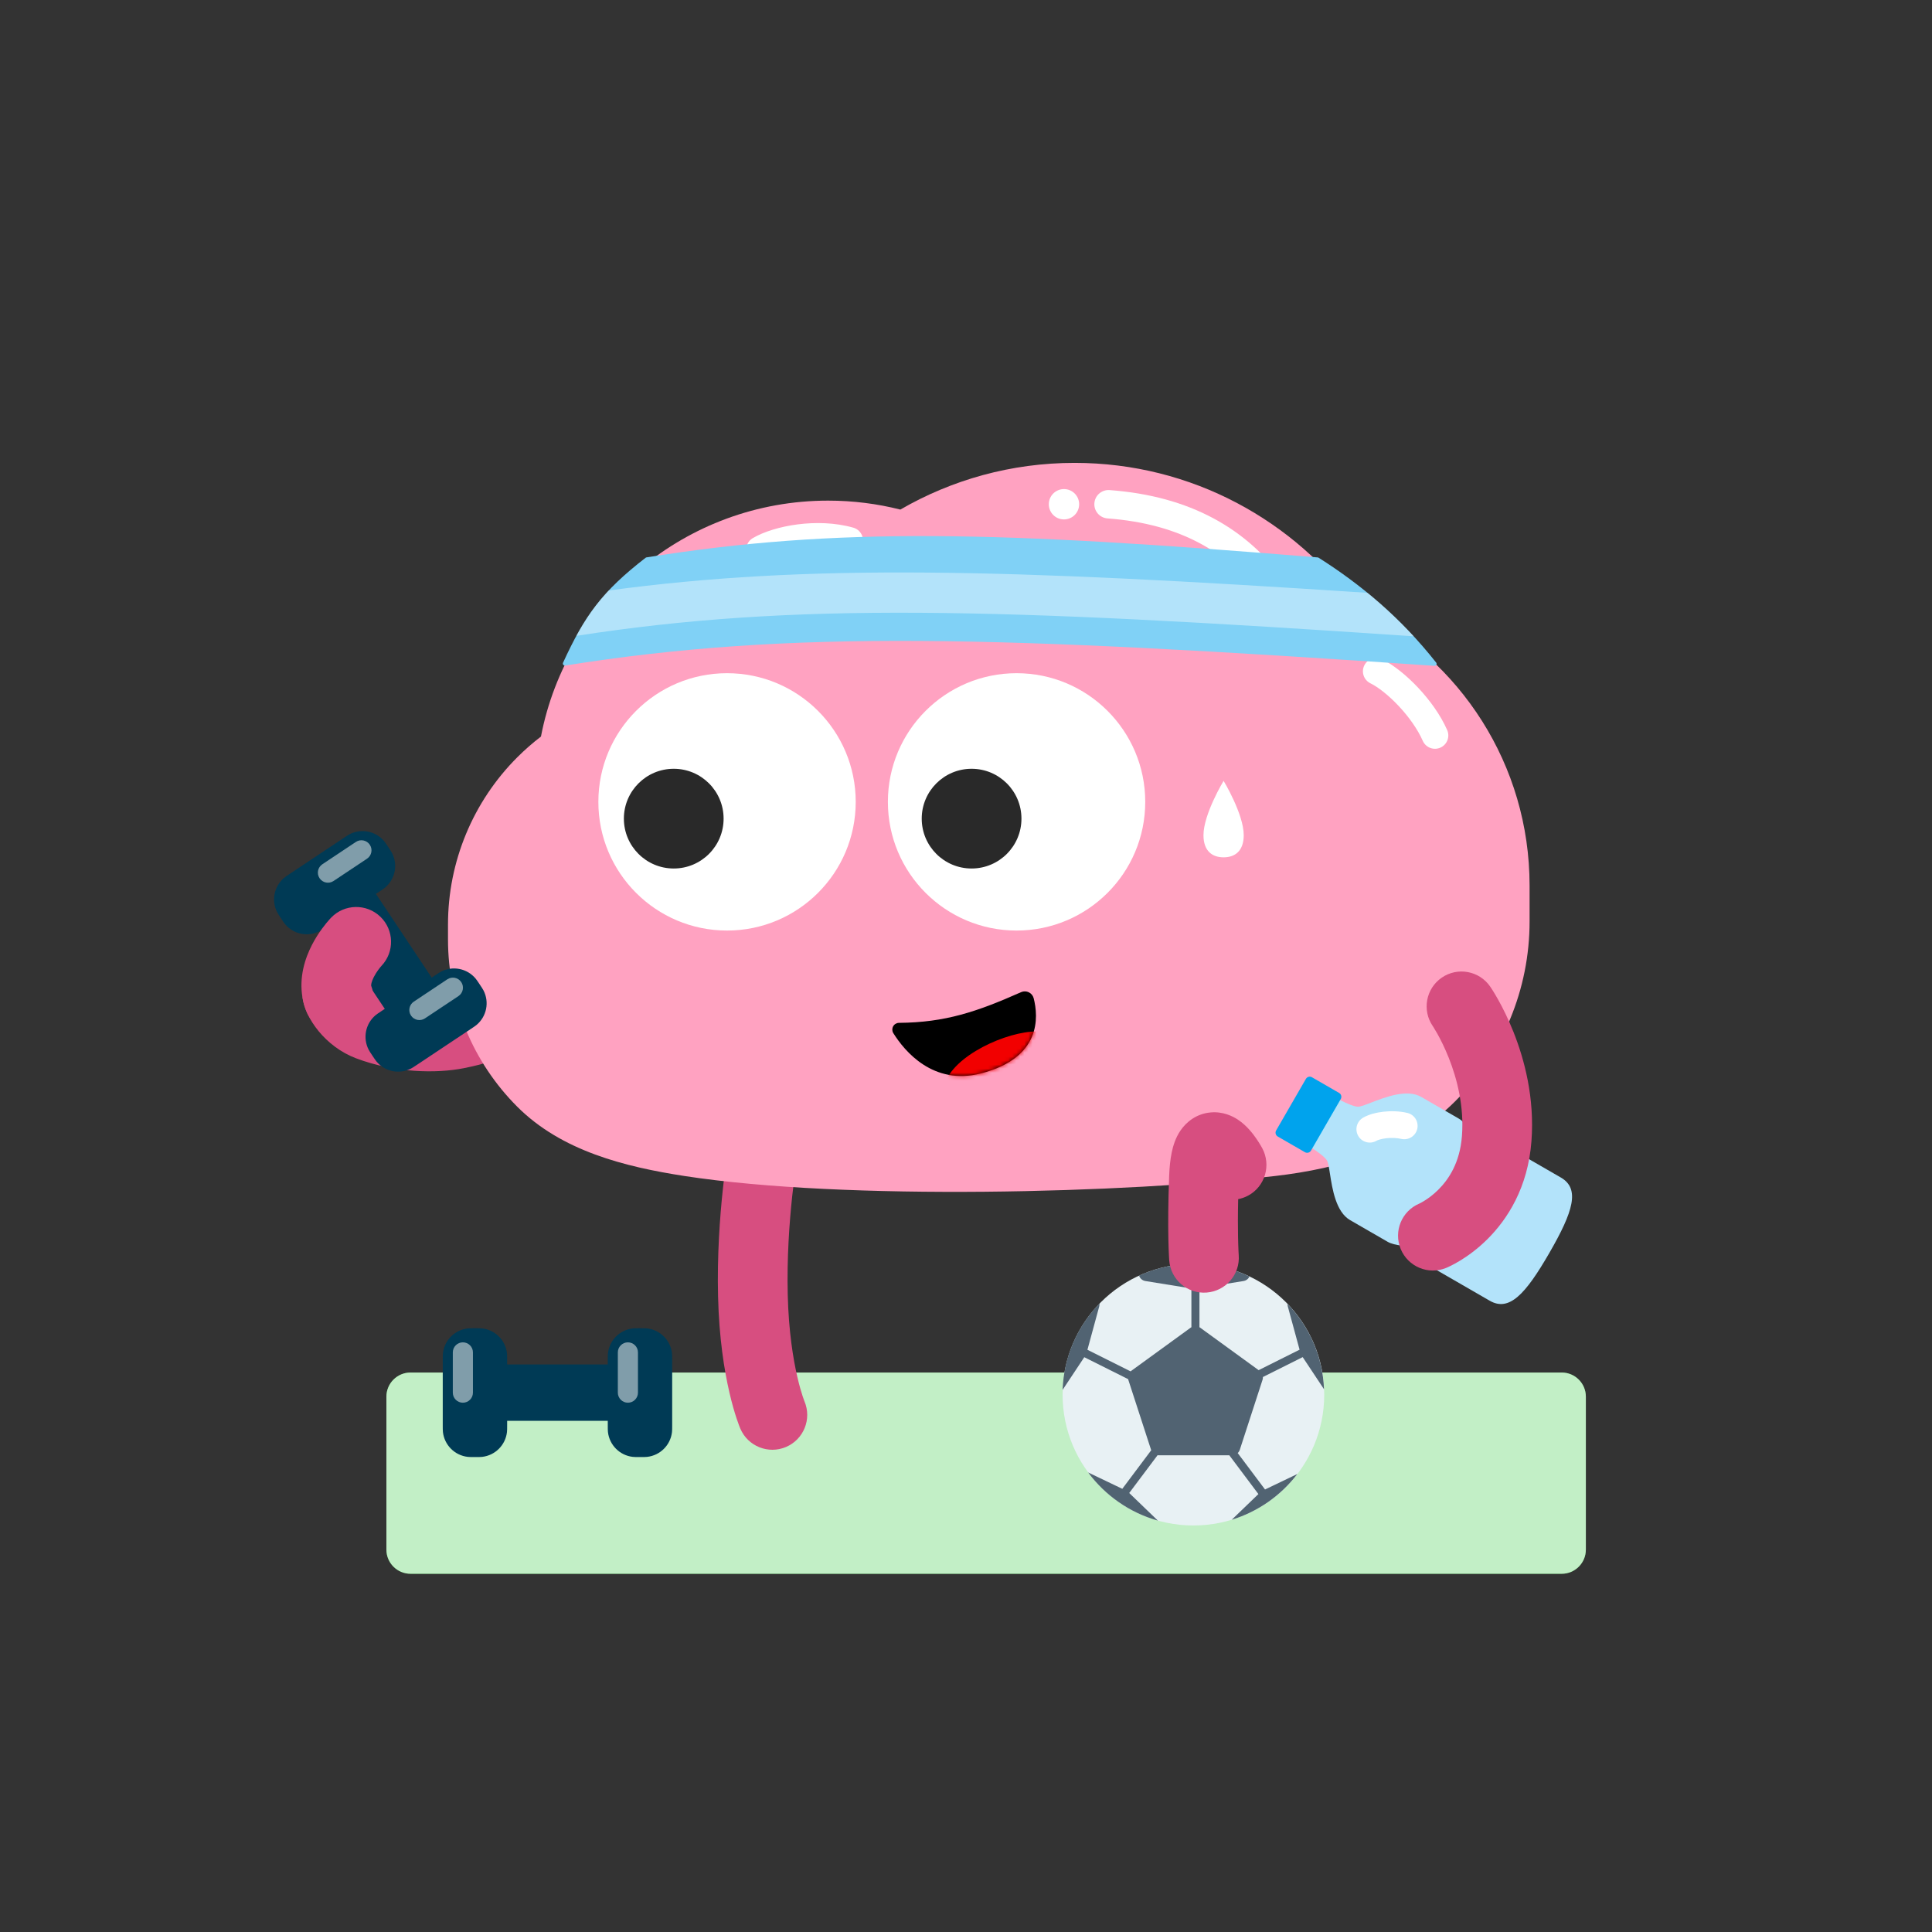 <svg width="480" height="480" viewBox="0 0 480 480" fill="none" xmlns="http://www.w3.org/2000/svg">
<rect x="0" y="0" width="480" height="480" fill="#333333" stroke="none"/>
<rect width="480" height="480" />
<path d="M96 347C96 343.686 98.686 341 102 341H388C391.314 341 394 343.686 394 347V385C394 388.314 391.314 391 388 391H102C98.686 391 96 388.314 96 385V347Z" fill="#32C841"/>
<path d="M96 347C96 343.686 98.686 341 102 341H388C391.314 341 394 343.686 394 347V385C394 388.314 391.314 391 388 391H102C98.686 391 96 388.314 96 385V347Z" fill="white" fill-opacity="0.7"/>
<circle cx="296.5" cy="346.5" r="32.5" fill="#E8F1F4"/>
<path d="M298 320.035L308.93 318.27C309.655 318.153 310.17 317.701 310.427 317.137C306.201 315.126 301.471 314 296.479 314C291.669 314 287.104 315.045 282.998 316.919C283.213 317.582 283.764 318.139 284.58 318.27L296 320.114V329.74C295.94 329.775 295.881 329.813 295.824 329.854L281.057 340.584C281.001 340.624 280.948 340.667 280.897 340.712L270.169 335.348L273.1 324.577C273.168 324.328 273.187 324.085 273.166 323.855C267.737 329.443 264.3 336.977 264 345.31L269.386 337.193L280.281 342.64C280.294 342.7 280.311 342.76 280.33 342.82L285.971 360.18C285.985 360.224 286.001 360.267 286.018 360.31L278.832 369.891L270.347 365.827C274.581 371.542 280.644 375.819 287.672 377.793L280.551 370.932L287.593 361.543C287.685 361.556 287.778 361.562 287.873 361.562H305.422L312.647 371.196L306.027 377.575C312.582 375.563 318.254 371.534 322.32 366.213L314.293 370.058L307.507 361.01C307.742 360.786 307.924 360.504 308.029 360.18L313.67 342.82C313.745 342.588 313.776 342.35 313.766 342.117L323.652 337.174L328.952 345.16C328.618 336.931 325.225 329.491 319.878 323.946C319.869 324.148 319.892 324.36 319.951 324.577L322.876 335.326L312.706 340.411L298.176 329.854C298.119 329.813 298.06 329.775 298 329.74V320.035Z" fill="#516372"/>
<path fill-rule="evenodd" clip-rule="evenodd" d="M198.241 286.754L198.241 286.756L198.24 286.757L198.237 286.777L198.216 286.895C198.197 287.005 198.167 287.179 198.128 287.412C198.051 287.878 197.937 288.581 197.801 289.493C197.529 291.317 197.167 293.968 196.818 297.211C196.118 303.721 195.486 312.5 195.713 321.716C195.938 330.816 197.067 337.634 198.091 342.065C198.603 344.282 199.09 345.904 199.425 346.918C199.593 347.425 199.723 347.78 199.799 347.981C199.837 348.082 199.862 348.144 199.872 348.168L199.874 348.172C201.719 352.557 199.68 357.615 195.301 359.489C190.905 361.372 185.815 359.334 183.933 354.938C183.933 354.938 183.934 354.94 183.931 354.932L183.924 354.916L183.913 354.89L183.886 354.826C183.867 354.779 183.843 354.722 183.816 354.654C183.761 354.519 183.692 354.344 183.61 354.128C183.447 353.697 183.232 353.106 182.984 352.355C182.488 350.855 181.856 348.719 181.219 345.964C179.945 340.451 178.656 332.47 178.402 322.144C178.149 311.934 178.849 302.353 179.601 295.359C179.978 291.85 180.372 288.963 180.674 286.937C180.825 285.924 180.954 285.124 181.046 284.569C181.093 284.291 181.13 284.074 181.156 283.921C181.17 283.845 181.18 283.785 181.188 283.741L181.198 283.688L181.202 283.663L181.203 283.661C182.058 278.956 186.565 275.835 191.27 276.69C195.973 277.545 199.093 282.051 198.241 286.754ZM199.875 348.177L199.874 348.174C199.876 348.179 199.877 348.18 199.875 348.177Z" fill="#D74E80"/>
<path d="M88.478 262.937C80.78 260.033 75.824 252.937 75.166 247.89C75.844 241.577 86.31 241.297 92.083 244.905C96.701 247.791 110.565 247.699 116.92 247.292L122.498 263.193C122.35 263.471 120.689 264.298 115.227 265.386C108.401 266.746 98.1 266.567 88.478 262.937Z" fill="#D74E80"/>
<path fill-rule="evenodd" clip-rule="evenodd" d="M134.401 182.996C140.782 149.636 170.314 124.379 205.747 124.379C211.941 124.379 217.948 125.15 223.689 126.602C236.424 119.225 251.21 115.002 266.981 115.002C296.06 115.002 321.822 129.371 337.527 151.393C362.717 163.948 380.02 189.963 380.02 220.028V228.953C380.02 245.71 373.36 261.801 361.504 273.643C349.649 285.512 332.825 290.334 316.8 292.172C279.782 296.408 210.276 298.367 170.034 292.172C155.235 289.881 139.53 285.978 128.514 274.962C117.498 263.946 111.304 249.013 111.304 233.428V229.685C111.304 214.1 117.498 199.168 128.514 188.151C130.365 186.3 132.337 184.568 134.401 182.996Z" fill="#FFA2C1"/>
<path d="M309 207.5C309 211.5 306.761 213 304 213C301.239 213 299 211.5 299 207.5C299 202.253 304 194 304 194C304 194 309 202.253 309 207.5Z" fill="white"/>
<path d="M310.095 297.045C314.308 294.783 315.867 289.491 313.606 285.278L313.573 285.217C313.547 285.171 313.515 285.114 313.477 285.046C313.401 284.91 313.299 284.731 313.173 284.52C312.926 284.104 312.571 283.531 312.133 282.896C311.458 281.918 309.86 279.693 307.54 278.165C306.338 277.374 303.945 276.103 300.794 276.38C297.203 276.695 294.707 278.803 293.296 280.866C292.037 282.705 291.441 284.728 291.107 286.34C290.75 288.061 290.556 290.007 290.474 292.144C290.21 298.948 290.209 304.12 290.276 307.632C290.31 309.388 290.361 310.729 290.405 311.651C290.427 312.112 290.447 312.468 290.462 312.719C290.47 312.845 290.477 312.944 290.482 313.017L290.488 313.107L290.49 313.137L290.492 313.155C290.492 313.155 290.498 313.156 290.492 313.157C290.855 317.925 295.014 321.496 299.782 321.133C304.548 320.771 308.118 316.615 307.759 311.849L307.759 311.845L307.758 311.825C307.755 311.792 307.751 311.733 307.746 311.649C307.736 311.479 307.72 311.204 307.702 310.825C307.666 310.066 307.62 308.89 307.59 307.3C307.546 305.021 307.533 301.893 307.621 297.924C308.464 297.763 309.298 297.472 310.095 297.045Z" fill="#D74E80"/>
<path fill-rule="evenodd" clip-rule="evenodd" d="M271.896 125.018C272.04 123.074 273.732 121.615 275.676 121.76C295.621 123.239 309.951 131.289 319.612 144.978C320.735 146.571 320.355 148.772 318.763 149.896C317.171 151.02 314.969 150.64 313.845 149.048C305.533 137.268 293.234 130.139 275.154 128.798C273.21 128.654 271.752 126.961 271.896 125.018Z" fill="white"/>
<path fill-rule="evenodd" clip-rule="evenodd" d="M338.959 165.315C339.77 163.673 341.758 162.999 343.4 163.81C346.286 165.235 349.514 167.859 352.35 170.882C355.206 173.927 357.898 177.625 359.55 181.383C360.287 183.059 359.525 185.015 357.849 185.752C356.173 186.489 354.217 185.727 353.48 184.051C352.213 181.17 350.018 178.088 347.514 175.419C344.991 172.728 342.387 170.704 340.464 169.755C338.822 168.944 338.149 166.956 338.959 165.315Z" fill="white"/>
<path fill-rule="evenodd" clip-rule="evenodd" d="M198.999 136.86C195.252 137.345 192.133 138.386 190.388 139.412C188.81 140.34 186.778 139.813 185.85 138.234C184.922 136.656 185.449 134.624 187.028 133.696C189.779 132.079 193.834 130.843 198.148 130.285C202.498 129.722 207.443 129.803 212.005 131.099C213.766 131.6 214.788 133.433 214.287 135.194C213.787 136.956 211.953 137.978 210.192 137.477C206.711 136.488 202.709 136.38 198.999 136.86Z" fill="white"/>
<path d="M264.343 129.05C266.425 129.05 268.113 127.362 268.113 125.28C268.113 123.198 266.425 121.51 264.343 121.51C262.261 121.51 260.574 123.198 260.574 125.28C260.574 127.362 262.261 129.05 264.343 129.05Z" fill="white"/>
<path d="M85.362 208.209C86.135 207.694 86.522 207.437 86.871 207.257C89.775 205.763 93.326 206.475 95.429 208.974C95.683 209.275 95.94 209.661 96.454 210.435C96.969 211.208 97.227 211.594 97.406 211.944C98.9 214.848 98.188 218.399 95.689 220.502C95.388 220.755 95.002 221.012 94.229 221.527L80.91 230.394C80.137 230.909 79.751 231.166 79.401 231.346C76.497 232.84 72.946 232.127 70.843 229.628C70.59 229.328 70.332 228.941 69.818 228.168C69.303 227.395 69.046 227.008 68.866 226.659C67.372 223.755 68.084 220.203 70.583 218.101C70.884 217.847 71.27 217.59 72.043 217.075L85.362 208.209Z" fill="#003A55"/>
<path d="M90.071 217.087L108.359 244.556L96.705 252.315L78.418 224.845L90.071 217.087Z" fill="#003A55"/>
<path d="M108.083 242.337C108.856 241.823 109.243 241.565 109.592 241.385C112.496 239.891 116.047 240.604 118.15 243.103C118.403 243.403 118.661 243.79 119.175 244.563C119.69 245.336 119.947 245.723 120.127 246.072C121.621 248.976 120.909 252.528 118.41 254.631C118.109 254.884 117.723 255.141 116.95 255.656L103.631 264.522C102.858 265.037 102.472 265.294 102.122 265.474C99.218 266.968 95.666 266.256 93.564 263.757C93.311 263.456 93.053 263.07 92.539 262.297C92.024 261.523 91.766 261.137 91.587 260.787C90.093 257.883 90.805 254.332 93.304 252.229C93.605 251.976 93.991 251.719 94.764 251.204L108.083 242.337Z" fill="#003A55"/>
<g opacity="0.5">
<path fill-rule="evenodd" clip-rule="evenodd" d="M91.879 209.877C92.644 211.026 92.332 212.578 91.183 213.343L82.859 218.885C81.71 219.65 80.158 219.339 79.392 218.19C78.627 217.04 78.939 215.488 80.088 214.723L88.412 209.181C89.561 208.416 91.113 208.728 91.879 209.877Z" fill="white"/>
<path fill-rule="evenodd" clip-rule="evenodd" d="M114.6 244.006C115.365 245.155 115.053 246.707 113.904 247.472L105.58 253.014C104.431 253.779 102.879 253.467 102.114 252.318C101.348 251.169 101.66 249.617 102.809 248.852L111.133 243.31C112.282 242.545 113.834 242.856 114.6 244.006Z" fill="white"/>
</g>
<path fill-rule="evenodd" clip-rule="evenodd" d="M94.781 239.96C98.052 236.514 97.935 231.068 94.508 227.765C91.064 224.447 85.583 224.549 82.265 227.992C82.265 227.992 82.266 227.991 82.262 227.995L82.251 228.006L82.236 228.022L82.2 228.061C82.173 228.089 82.142 228.122 82.106 228.16C82.035 228.237 81.946 228.334 81.841 228.451C81.633 228.684 81.361 228.998 81.046 229.383C80.422 230.146 79.598 231.231 78.761 232.562C77.199 235.046 75.052 239.229 74.9 244.238C74.835 246.412 75.146 248.758 76.059 251.12C77.782 255.58 82.795 257.8 87.255 256.077C91.714 254.354 93.934 249.344 92.214 244.884L92.214 244.883C92.212 244.874 92.207 244.836 92.209 244.761C92.225 244.229 92.551 243.162 93.419 241.782C93.797 241.181 94.178 240.679 94.456 240.34C94.591 240.174 94.694 240.057 94.747 239.997C94.763 239.979 94.774 239.967 94.781 239.96Z" fill="#D74E80"/>
<path fill-rule="evenodd" clip-rule="evenodd" d="M221.932 256.664C221.619 256.154 221.611 255.511 221.895 254.994C222.185 254.466 222.738 254.134 223.335 254.126C234.806 254.035 242.683 251.387 253.693 246.498C254.303 246.232 254.99 246.236 255.588 246.525C256.184 246.806 256.629 247.339 256.806 247.974C258.026 252.709 258.717 262.856 243.675 266.7C231.826 269.724 224.744 261.17 221.932 256.664Z" fill="black"/>
<mask id="mask0_147_2312" style="mask-type:luminance" maskUnits="userSpaceOnUse" x="221" y="246" width="37" height="22">
<path d="M221.932 256.664C221.619 256.154 221.611 255.511 221.895 254.994C222.186 254.466 222.738 254.134 223.335 254.126C234.806 254.035 242.683 251.387 253.693 246.498C254.303 246.232 254.991 246.236 255.588 246.525C256.184 246.806 256.63 247.339 256.806 247.974C258.026 252.709 258.717 262.856 243.676 266.7C231.826 269.724 224.745 261.17 221.932 256.664Z" fill="white"/>
</mask>
<g mask="url(#mask0_147_2312)">
<path fill-rule="evenodd" clip-rule="evenodd" d="M234.435 270.817C234.977 263.537 248.002 256.994 256.194 256.321C258.486 256.133 260.257 256.472 261.594 257.148C264.204 262.704 253.948 271.222 241.216 272.267C239.688 272.393 235.897 272.156 234.435 270.817Z" fill="#F20000"/>
</g>
<path d="M252.563 231.193C270.22 231.193 284.533 216.88 284.533 199.223C284.533 181.567 270.22 167.254 252.563 167.254C234.907 167.254 220.594 181.567 220.594 199.223C220.594 216.88 234.907 231.193 252.563 231.193Z" fill="white"/>
<path d="M241.388 215.777C248.23 215.777 253.777 210.231 253.777 203.389C253.777 196.547 248.23 191 241.388 191C234.546 191 229 196.547 229 203.389C229 210.231 234.546 215.777 241.388 215.777Z" fill="#292929"/>
<path d="M180.632 231.193C198.288 231.193 212.601 216.88 212.601 199.223C212.601 181.567 198.288 167.254 180.632 167.254C162.976 167.254 148.662 181.567 148.662 199.223C148.662 216.88 162.976 231.193 180.632 231.193Z" fill="white"/>
<path d="M167.388 215.777C174.23 215.777 179.777 210.231 179.777 203.389C179.777 196.547 174.23 191 167.388 191C160.546 191 155 196.547 155 203.389C155 210.231 160.546 215.777 167.388 215.777Z" fill="#292929"/>
<path d="M110 338C110 337.071 110 336.607 110.044 336.216C110.41 332.971 112.971 330.41 116.216 330.044C116.607 330 117.071 330 118 330C118.929 330 119.393 330 119.784 330.044C123.029 330.41 125.59 332.971 125.956 336.216C126 336.607 126 337.071 126 338V339H151V338C151 337.071 151 336.607 151.044 336.216C151.41 332.971 153.971 330.41 157.216 330.044C157.607 330 158.071 330 159 330C159.929 330 160.393 330 160.784 330.044C164.029 330.41 166.59 332.971 166.956 336.216C167 336.607 167 337.071 167 338V354C167 354.929 167 355.393 166.956 355.784C166.59 359.029 164.029 361.59 160.784 361.956C160.393 362 159.929 362 159 362C158.071 362 157.607 362 157.216 361.956C153.971 361.59 151.41 359.029 151.044 355.784C151 355.393 151 354.929 151 354V353H126V354C126 354.929 126 355.393 125.956 355.784C125.59 359.029 123.029 361.59 119.784 361.956C119.393 362 118.929 362 118 362C117.071 362 116.607 362 116.216 361.956C112.971 361.59 110.41 359.029 110.044 355.784C110 355.393 110 354.929 110 354V338Z" fill="#003A55"/>
<path opacity="0.5" fill-rule="evenodd" clip-rule="evenodd" d="M115 333.5C116.381 333.5 117.5 334.619 117.5 336V346C117.5 347.381 116.381 348.5 115 348.5C113.619 348.5 112.5 347.381 112.5 346V336C112.5 334.619 113.619 333.5 115 333.5Z" fill="white"/>
<path opacity="0.5" fill-rule="evenodd" clip-rule="evenodd" d="M156 333.5C157.381 333.5 158.5 334.619 158.5 336V346C158.5 347.381 157.381 348.5 156 348.5C154.619 348.5 153.5 347.381 153.5 346V336C153.5 334.619 154.619 333.5 156 333.5Z" fill="white"/>
<path d="M356.372 165.423C247.908 158.002 196.607 156.394 140.421 165.352C140.028 165.415 139.721 165.012 139.887 164.65C145.245 152.963 149.591 146.941 160.398 138.579C160.464 138.528 160.544 138.493 160.626 138.48C208.161 130.875 248.159 131.985 327.376 138.49C327.456 138.496 327.535 138.522 327.604 138.565C338.034 145.165 347.966 153.42 356.813 164.622C357.081 164.96 356.802 165.452 356.372 165.423Z" fill="#80D1F6"/>
<path opacity="0.4" d="M351.233 158.084C247.288 151.03 197.152 149.599 143.189 157.978C145.538 153.663 147.998 150.143 151.232 146.706C200.779 140.017 249.726 141.333 339.758 147.292C343.711 150.52 347.548 154.09 351.233 158.084Z" fill="white"/>
<path d="M323.633 283.818L330.473 271.969C330.473 271.969 335.371 274.863 337.357 274.956C337.947 274.984 339.131 274.527 340.636 273.945C344.203 272.566 349.574 270.491 353.106 272.53L362.432 277.914C364.154 278.908 365.896 281.669 366.553 282.926C367.889 282.82 370.945 282.829 372.475 283.712L387.779 292.548C392.597 295.33 390.892 300.963 384.922 311.304C378.951 321.645 374.925 325.938 370.108 323.156L354.804 314.321C353.273 313.437 351.738 310.795 351.161 309.585C349.745 309.645 346.482 309.516 344.76 308.522L335.434 303.138C331.903 301.099 331.015 295.409 330.425 291.63C330.176 290.036 329.98 288.782 329.662 288.286C328.587 286.612 323.633 283.818 323.633 283.818Z" fill="#B3E3FA"/>
<path fill-rule="evenodd" clip-rule="evenodd" d="M337.467 282.243C336.535 280.666 337.057 278.633 338.633 277.702C340.057 276.86 341.96 276.395 343.732 276.2C345.57 275.997 347.672 276.038 349.637 276.497C351.42 276.914 352.527 278.697 352.111 280.48C351.694 282.263 349.911 283.37 348.128 282.954C347.04 282.699 345.714 282.651 344.46 282.79C343.141 282.936 342.289 283.243 342.008 283.409C340.431 284.341 338.398 283.819 337.467 282.243Z" fill="white"/>
<path d="M317.456 282.366C316.928 282.061 316.747 281.385 317.052 280.857L324.448 268.048C324.753 267.52 325.428 267.339 325.956 267.644L332.704 271.539C333.232 271.844 333.413 272.52 333.108 273.048L325.712 285.857C325.407 286.385 324.732 286.566 324.204 286.261L317.456 282.366Z" fill="#00A3ED"/>
<path fill-rule="evenodd" clip-rule="evenodd" d="M352.615 299.031C348.258 300.88 346.188 305.896 347.99 310.287C349.805 314.711 354.863 316.826 359.287 315.011C359.287 315.011 359.283 315.012 359.295 315.007L359.304 315.004L359.322 314.996L359.363 314.979C359.392 314.967 359.425 314.953 359.461 314.937C359.534 314.906 359.621 314.868 359.721 314.823C359.921 314.732 360.175 314.614 360.476 314.464C361.076 314.166 361.869 313.743 362.792 313.18C364.63 312.059 367.044 310.348 369.506 307.908C374.51 302.95 379.615 295.052 380.483 283.54M352.615 299.031C352.638 299.02 352.692 298.995 352.774 298.955C352.971 298.857 353.32 298.673 353.776 298.396C354.695 297.835 355.988 296.925 357.317 295.608C359.895 293.053 362.714 288.895 363.215 282.236L363.216 282.23C363.776 274.868 362.005 268.014 359.948 262.834C358.932 260.276 357.884 258.218 357.108 256.83C356.721 256.139 356.407 255.621 356.204 255.299C356.103 255.138 356.03 255.026 355.991 254.966C355.975 254.942 355.964 254.926 355.96 254.919C353.267 250.986 354.26 245.613 358.186 242.903C362.122 240.186 367.514 241.175 370.23 245.11C370.23 245.11 370.229 245.108 370.234 245.115L370.237 245.12L370.245 245.131L370.263 245.157L370.309 245.226C370.345 245.28 370.391 245.347 370.445 245.429C370.553 245.594 370.697 245.815 370.87 246.091C371.216 246.641 371.682 247.412 372.223 248.381C373.303 250.312 374.699 253.06 376.043 256.443C378.704 263.145 381.305 272.72 380.483 283.54" fill="#D74E80"/>
</svg>
